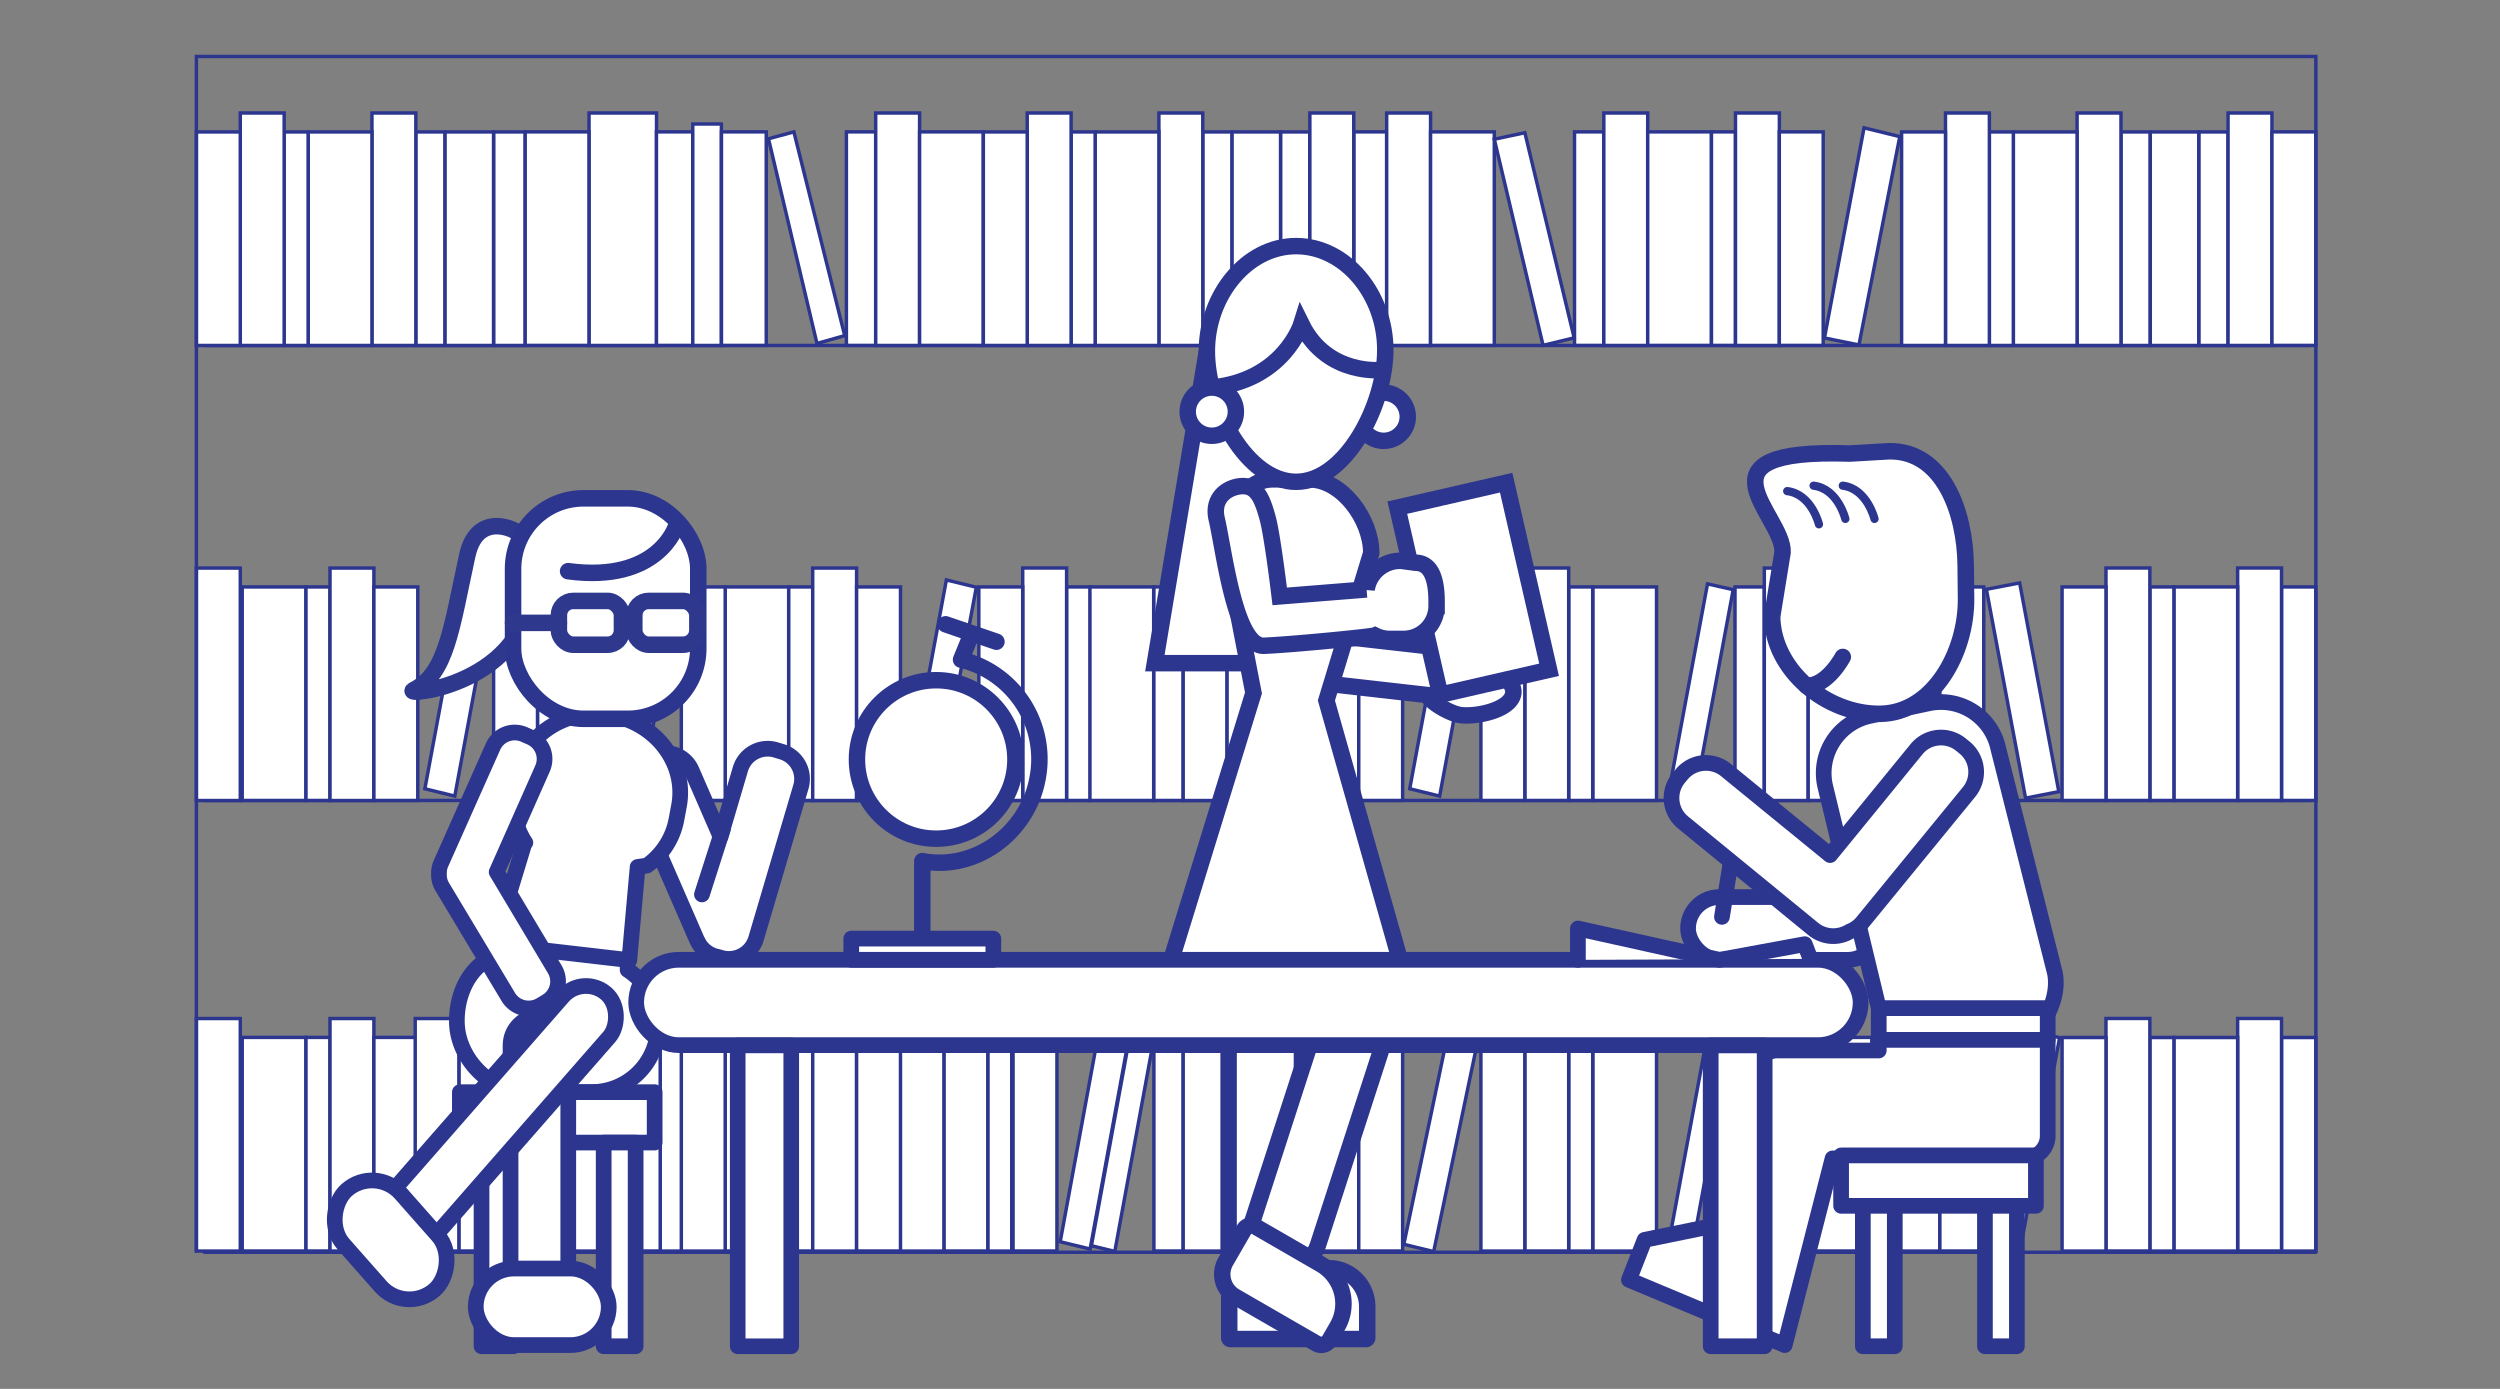 <?xml version="1.0" encoding="UTF-8"?> <svg xmlns="http://www.w3.org/2000/svg" viewBox="0 0 360 200"><rect x="0" y="0" width="360" height="200" fill="#808080" stroke="none"/><defs><style>.a,.h,.j{fill:none;}.a,.b,.c,.e,.f,.g,.h,.i,.j,.k,.l{stroke:#2d368f;}.a,.b,.e,.f,.g,.h,.i,.j,.l,.m{stroke-linecap:round;}.a,.b,.c,.d,.k,.l{stroke-miterlimit:10;}.a,.b{stroke-width:0.5px;}.b,.c,.d,.e,.f,.g,.i,.k,.l,.m{fill:#fff;}.c,.g,.h{stroke-width:2.37px;}.d,.m{stroke:#2e398e;}.d,.i,.k,.l,.m{stroke-width:2.38px;}.e,.f,.g,.h,.i,.j,.m{stroke-linejoin:round;}.e{stroke-width:2.26px;}.f{stroke-width:2.25px;}.j{stroke-width:1.19px;}</style></defs><title>Untitled-1</title><line class="a" x1="332.64" y1="115.27" x2="29.41" y2="115.27"></line><rect class="b" x="328.54" y="84.52" width="4.94" height="30.75" transform="translate(662.02 199.79) rotate(-180)"></rect><rect class="b" x="322.22" y="81.8" width="6.32" height="33.48" transform="translate(650.76 197.07) rotate(-180)"></rect><rect class="b" x="313.04" y="84.52" width="9.18" height="30.75" transform="translate(635.26 199.79) rotate(-180)"></rect><rect class="b" x="309.58" y="84.52" width="3.46" height="30.75" transform="translate(622.62 199.79) rotate(-180)"></rect><rect class="b" x="303.26" y="81.8" width="6.32" height="33.48" transform="translate(612.84 197.07) rotate(-180)"></rect><rect class="b" x="296.94" y="84.52" width="6.32" height="30.75" transform="translate(600.2 199.79) rotate(-180)"></rect><rect class="b" x="249.84" y="84.52" width="4.22" height="30.75"></rect><rect class="b" x="254.06" y="81.8" width="6.32" height="33.48"></rect><rect class="b" x="260.38" y="84.52" width="9.18" height="30.75"></rect><rect class="b" x="269.57" y="84.52" width="3.46" height="30.75"></rect><polygon class="b" points="243.99 114.98 240.29 114.16 245.88 84.08 249.58 84.91 243.99 114.98"></polygon><rect class="b" x="273.02" y="81.8" width="6.32" height="33.48"></rect><rect class="b" x="279.34" y="84.52" width="6.32" height="30.75"></rect><polygon class="b" points="291.68 114.93 296.47 114 290.83 83.94 286.04 84.86 291.68 114.93"></polygon><rect class="b" x="34.88" y="84.52" width="9.18" height="30.75"></rect><rect class="b" x="44.06" y="84.52" width="3.46" height="30.75"></rect><rect class="b" x="47.52" y="81.8" width="6.32" height="33.48"></rect><rect class="b" x="28.28" y="81.8" width="6.32" height="33.48"></rect><rect class="b" x="53.84" y="84.52" width="6.32" height="30.75"></rect><polygon class="b" points="61.18 113.58 65.49 114.64 71.07 84.56 66.77 83.51 61.18 113.58"></polygon><rect class="b" x="153.59" y="84.52" width="3.46" height="30.75" transform="translate(310.63 199.79) rotate(-180)"></rect><rect class="b" x="147.27" y="81.8" width="6.32" height="33.48" transform="translate(300.86 197.07) rotate(-180)"></rect><rect class="b" x="140.95" y="84.52" width="6.32" height="30.75" transform="translate(288.22 199.79) rotate(-180)"></rect><rect class="b" x="83.71" y="84.52" width="3.46" height="30.75" transform="translate(170.88 199.79) rotate(-180)"></rect><rect class="b" x="77.39" y="81.8" width="6.32" height="33.48" transform="translate(161.11 197.07) rotate(-180)"></rect><rect class="b" x="71.07" y="84.52" width="6.32" height="30.75" transform="translate(148.47 199.79) rotate(-180)"></rect><rect class="b" x="104.39" y="84.52" width="9.18" height="30.75"></rect><rect class="b" x="156.95" y="84.52" width="9.18" height="30.75"></rect><rect class="b" x="113.58" y="84.52" width="3.46" height="30.75"></rect><rect class="b" x="117.03" y="81.8" width="6.32" height="33.48"></rect><rect class="b" x="123.35" y="84.52" width="6.32" height="30.75"></rect><polygon class="b" points="130.69 113.58 135 114.64 140.59 84.56 136.28 83.51 130.69 113.58"></polygon><rect class="b" x="98.11" y="84.52" width="6.32" height="30.75" transform="translate(202.54 199.79) rotate(-180)"></rect><polygon class="b" points="87.86 113.58 92.17 114.64 97.75 84.56 93.44 83.51 87.86 113.58"></polygon><rect class="b" x="229.35" y="84.52" width="9.18" height="30.75" transform="translate(467.89 199.79) rotate(-180)"></rect><rect class="b" x="225.9" y="84.52" width="3.46" height="30.75" transform="translate(455.25 199.79) rotate(-180)"></rect><rect class="b" x="219.58" y="81.8" width="6.32" height="33.48" transform="translate(445.47 197.07) rotate(-180)"></rect><rect class="b" x="213.26" y="84.52" width="6.32" height="30.75" transform="translate(432.83 199.79) rotate(-180)"></rect><rect class="b" x="166.16" y="84.52" width="4.22" height="30.75"></rect><rect class="b" x="170.38" y="81.8" width="6.32" height="33.48"></rect><rect class="b" x="176.7" y="84.52" width="9.18" height="30.75"></rect><rect class="b" x="185.88" y="84.52" width="3.46" height="30.75"></rect><rect class="b" x="189.34" y="81.8" width="6.32" height="33.48"></rect><rect class="b" x="195.66" y="84.52" width="6.32" height="30.75"></rect><polygon class="b" points="203 113.58 207.31 114.64 212.89 84.56 208.59 83.51 203 113.58"></polygon><line class="a" x1="333.48" y1="180.33" x2="29.41" y2="180.33"></line><rect class="b" x="328.54" y="149.39" width="4.94" height="30.75" transform="translate(662.02 329.54) rotate(-180)"></rect><rect class="b" x="322.22" y="146.67" width="6.32" height="33.48" transform="translate(650.76 326.81) rotate(-180)"></rect><rect class="b" x="313.04" y="149.39" width="9.18" height="30.75" transform="translate(635.26 329.54) rotate(-180)"></rect><rect class="b" x="309.58" y="149.39" width="3.46" height="30.75" transform="translate(622.62 329.54) rotate(-180)"></rect><rect class="b" x="303.26" y="146.67" width="6.32" height="33.48" transform="translate(612.84 326.81) rotate(-180)"></rect><rect class="b" x="296.94" y="149.39" width="6.32" height="30.75" transform="translate(600.2 329.54) rotate(-180)"></rect><rect class="b" x="249.84" y="149.39" width="4.22" height="30.75"></rect><rect class="b" x="254.06" y="146.67" width="6.32" height="33.48"></rect><rect class="b" x="260.38" y="149.39" width="9.18" height="30.75"></rect><rect class="b" x="269.57" y="149.39" width="3.46" height="30.75"></rect><polygon class="b" points="243.67 179.86 240.29 179.03 245.88 148.96 249.25 149.78 243.67 179.86"></polygon><rect class="b" x="273.02" y="146.67" width="6.32" height="33.48"></rect><rect class="b" x="279.34" y="149.39" width="6.32" height="30.75"></rect><polygon class="b" points="286.69 178.46 290.99 179.51 296.58 149.43 292.27 148.38 286.69 178.46"></polygon><rect class="b" x="34.88" y="149.39" width="9.18" height="30.75"></rect><rect class="b" x="44.06" y="149.39" width="3.46" height="30.75"></rect><rect class="b" x="47.52" y="146.67" width="6.32" height="33.48"></rect><rect class="b" x="28.28" y="146.67" width="6.32" height="33.48"></rect><rect class="b" x="53.84" y="149.39" width="6.32" height="30.75"></rect><rect class="b" x="59.79" y="146.67" width="6.32" height="33.48"></rect><rect class="b" x="66.11" y="149.39" width="6.32" height="30.75"></rect><polygon class="b" points="72.54 178.46 76.84 179.51 82.43 149.43 78.12 148.38 72.54 178.46"></polygon><rect class="b" x="142.23" y="149.39" width="3.46" height="30.75" transform="translate(287.92 329.54) rotate(-180)"></rect><rect class="b" x="135.91" y="146.67" width="6.32" height="33.48" transform="translate(278.15 326.81) rotate(-180)"></rect><rect class="b" x="129.59" y="149.39" width="6.32" height="30.75" transform="translate(265.51 329.54) rotate(-180)"></rect><rect class="b" x="95.07" y="149.39" width="3.46" height="30.75" transform="translate(193.59 329.54) rotate(-180)"></rect><rect class="b" x="88.75" y="146.67" width="6.32" height="33.48" transform="translate(183.82 326.81) rotate(-180)"></rect><rect class="b" x="82.43" y="149.39" width="6.32" height="30.75" transform="translate(171.18 329.54) rotate(-180)"></rect><rect class="b" x="104.39" y="149.39" width="9.18" height="30.75"></rect><rect class="b" x="113.58" y="149.39" width="3.46" height="30.75"></rect><rect class="b" x="117.03" y="146.67" width="6.32" height="33.48"></rect><rect class="b" x="123.35" y="149.39" width="6.32" height="30.75"></rect><rect class="b" x="145.88" y="149.39" width="6.32" height="30.75"></rect><polygon class="b" points="152.67 178.81 156.98 179.86 162.56 149.43 158.26 148.38 152.67 178.81"></polygon><rect class="b" x="98.11" y="149.39" width="6.32" height="30.75" transform="translate(202.54 329.54) rotate(-180)"></rect><rect class="b" x="229.35" y="149.39" width="9.18" height="30.75" transform="translate(467.89 329.54) rotate(-180)"></rect><rect class="b" x="225.9" y="149.39" width="3.46" height="30.75" transform="translate(455.25 329.54) rotate(-180)"></rect><rect class="b" x="219.58" y="146.67" width="6.32" height="33.48" transform="translate(445.47 326.81) rotate(-180)"></rect><rect class="b" x="213.26" y="149.39" width="6.32" height="30.75" transform="translate(432.83 329.54) rotate(-180)"></rect><rect class="b" x="166.16" y="149.39" width="4.22" height="30.75"></rect><rect class="b" x="170.38" y="146.67" width="6.32" height="33.48"></rect><rect class="b" x="176.7" y="149.39" width="9.18" height="30.75"></rect><rect class="b" x="185.88" y="149.39" width="3.46" height="30.75"></rect><polygon class="b" points="160.53 180.21 157.16 179.38 162.74 148.96 166.12 149.78 160.53 180.21"></polygon><rect class="b" x="189.34" y="146.67" width="6.32" height="33.48"></rect><rect class="b" x="195.66" y="149.39" width="6.32" height="30.75"></rect><polygon class="b" points="202.15 179.18 206.45 180.23 212.89 149.43 208.59 148.38 202.15 179.18"></polygon><line class="a" x1="332.64" y1="49.75" x2="29.41" y2="49.75"></line><rect class="b" x="84.82" y="16.27" width="9.72" height="33.48"></rect><rect class="b" x="94.53" y="18.99" width="5.23" height="30.75"></rect><rect class="b" x="99.76" y="17.86" width="4.12" height="31.89"></rect><rect class="b" x="305.42" y="18.99" width="4.22" height="30.75" transform="translate(615.06 68.74) rotate(-180)"></rect><rect class="b" x="299.1" y="16.27" width="6.32" height="33.48" transform="translate(604.52 66.02) rotate(-180)"></rect><rect class="b" x="316.62" y="18.99" width="4.22" height="30.75" transform="translate(637.46 68.74) rotate(-180)"></rect><rect class="b" x="309.64" y="18.99" width="6.98" height="30.75" transform="translate(626.26 68.74) rotate(-180)"></rect><rect class="b" x="289.92" y="18.99" width="9.18" height="30.75" transform="translate(589.02 68.74) rotate(-180)"></rect><rect class="b" x="286.46" y="18.99" width="3.46" height="30.75" transform="translate(576.38 68.74) rotate(-180)"></rect><rect class="b" x="280.14" y="16.27" width="6.32" height="33.48" transform="translate(566.61 66.02) rotate(-180)"></rect><rect class="b" x="273.82" y="18.99" width="6.32" height="30.75" transform="translate(553.97 68.74) rotate(-180)"></rect><rect class="b" x="59.88" y="18.99" width="4.22" height="30.75" transform="translate(123.97 68.74) rotate(-180)"></rect><rect class="b" x="53.56" y="16.27" width="6.32" height="33.48" transform="translate(113.44 66.02) rotate(-180)"></rect><rect class="b" x="71.07" y="18.99" width="4.56" height="30.75" transform="translate(146.71 68.74) rotate(-180)"></rect><rect class="b" x="64.1" y="18.99" width="6.98" height="30.75" transform="translate(135.17 68.74) rotate(-180)"></rect><rect class="b" x="44.37" y="18.99" width="9.18" height="30.75" transform="translate(97.93 68.74) rotate(-180)"></rect><rect class="b" x="40.92" y="18.99" width="3.46" height="30.75" transform="translate(85.29 68.74) rotate(-180)"></rect><rect class="b" x="34.6" y="16.27" width="6.32" height="33.48" transform="translate(75.52 66.02) rotate(-180)"></rect><rect class="b" x="28.28" y="18.99" width="6.32" height="30.75" transform="translate(62.88 68.74) rotate(-180)"></rect><rect class="b" x="226.73" y="18.99" width="4.22" height="30.75"></rect><rect class="b" x="230.95" y="16.27" width="6.32" height="33.48"></rect><rect class="b" x="237.27" y="18.99" width="9.18" height="30.75"></rect><rect class="b" x="194.94" y="18.99" width="4.74" height="30.75"></rect><rect class="b" x="199.68" y="16.27" width="6.32" height="33.48"></rect><rect class="b" x="206" y="18.99" width="9.18" height="30.75"></rect><rect class="b" x="246.45" y="18.99" width="3.46" height="30.75"></rect><polygon class="b" points="226.68 48.65 222.2 49.73 215.18 20.05 219.58 19.11 226.68 48.65"></polygon><rect class="b" x="121.88" y="18.99" width="4.22" height="30.75"></rect><rect class="b" x="126.1" y="16.27" width="6.32" height="33.48"></rect><rect class="b" x="132.42" y="18.99" width="9.18" height="30.75"></rect><rect class="b" x="103.89" y="18.99" width="6.45" height="30.75"></rect><rect class="b" x="75.63" y="18.99" width="9.18" height="30.75"></rect><polygon class="b" points="121.64 48.33 117.64 49.46 110.66 19.98 114.32 18.99 121.64 48.33"></polygon><rect class="b" x="249.91" y="16.27" width="6.32" height="33.48"></rect><rect class="b" x="256.22" y="18.99" width="6.32" height="30.75"></rect><rect class="b" x="320.84" y="16.27" width="6.32" height="33.48"></rect><rect class="b" x="173.2" y="18.99" width="4.22" height="30.75" transform="translate(350.62 68.74) rotate(-180)"></rect><rect class="b" x="166.88" y="16.27" width="6.32" height="33.48" transform="translate(340.08 66.02) rotate(-180)"></rect><rect class="b" x="184.4" y="18.99" width="4.22" height="30.75" transform="translate(373.01 68.74) rotate(-180)"></rect><rect class="b" x="177.42" y="18.99" width="6.98" height="30.75" transform="translate(361.82 68.74) rotate(-180)"></rect><rect class="b" x="157.7" y="18.99" width="9.18" height="30.75" transform="translate(324.58 68.74) rotate(-180)"></rect><rect class="b" x="154.24" y="18.99" width="3.46" height="30.75" transform="translate(311.94 68.74) rotate(-180)"></rect><rect class="b" x="147.92" y="16.27" width="6.32" height="33.48" transform="translate(302.16 66.02) rotate(-180)"></rect><rect class="b" x="141.6" y="18.99" width="6.32" height="30.75" transform="translate(289.52 68.74) rotate(-180)"></rect><rect class="b" x="188.62" y="16.27" width="6.32" height="33.48"></rect><rect class="b" x="327.16" y="18.99" width="6.32" height="30.75"></rect><polygon class="b" points="262.72 48.67 267.69 49.67 273.57 19.67 268.42 18.41 262.72 48.67"></polygon><rect class="c" x="176.92" y="111.81" width="10.56" height="75.3" rx="2.49" ry="2.49"></rect><path class="c" d="M198.72,148.4l-5.6-32.47a2.49,2.49,0,0,0-2.88-2l-5,.86a2.5,2.5,0,0,0-2,2.88l5.55,32.16-8.52,26.3a5,5,0,0,0,3.22,6.31h0a5,5,0,0,0,6.32-3.22l8.95-27.62A5,5,0,0,0,198.72,148.4Z"></path><circle class="c" cx="199.25" cy="60.01" r="3.47"></circle><polyline class="c" points="173.79 50.57 166.3 95.5 178.46 95.5 187.46 95.5 187.46 51.23 173.79 50.57"></polyline><path class="c" d="M192.28,91.54,207,93.21a2.63,2.63,0,0,1,1.15.44,4.44,4.44,0,0,1,1.63-.13c2.41.28,8.41,3.84,8.14,6.26s-5.15,3.47-7.56,3.2c-1.44-.17-4.2-1.74-4.87-2.9l-14-1.59a2.71,2.71,0,0,1-2.38-3l.18-1.58A2.71,2.71,0,0,1,192.28,91.54Z"></path><path class="c" d="M179.49,145.87h12.15c4.8,0,10.89.46,10.89-4.33L191,100.87l6.46-21.24c0-4.79-4.16-10.6-8.95-10.6h-5.24c-4.79,0-6.61,6.11-6.61,10.9l3.84,19.86-12.87,41.75C167.58,146.33,174.7,145.87,179.49,145.87Z"></path><path class="c" d="M173.79,50.57c0,8.06,5.75,18.81,12.85,18.81s12.84-11,12.84-19-5.75-14.94-12.84-14.94S173.79,42.51,173.79,50.57Z"></path><rect class="c" x="204.1" y="70.94" width="16.08" height="27.64" transform="translate(-13.58 49.59) rotate(-12.92)"></rect><path class="c" d="M199.25,53.26s-8.08,1.07-11.85-6.61c0,0-2.52,8.13-12.9,9.16"></path><path class="c" d="M175.21,74.75C174.44,71.48,177.05,70,179,70h0c1.93,0,2.76,1.67,3.57,4.72.7,2.68,1.71,11.16,1.71,11.16l12.51-1a4.89,4.89,0,0,1,5-4.12l2,.27c2.6,0,3.08,3,3.08,5.64v.59A4.75,4.75,0,0,1,202.09,92h-2A4.68,4.68,0,0,1,198,91.5c-.41.19-11.75,1.31-16,1.49C177.84,93.16,176.28,79.3,175.21,74.75Z"></path><circle class="c" cx="174.5" cy="59.28" r="3.47"></circle><path class="c" d="M177,182.62h14.35a5.53,5.53,0,0,1,5.53,5.53v4.5a.17.17,0,0,1-.17.17H177.18a.17.17,0,0,1-.17-.17v-10A0,0,0,0,1,177,182.62Z"></path><path class="c" d="M177.16,180H188a6.57,6.57,0,0,1,6.57,6.57v2.25a1.38,1.38,0,0,1-1.38,1.38H179.67a3.71,3.71,0,0,1-3.71-3.71V181.2A1.21,1.21,0,0,1,177.16,180Z" transform="translate(117.36 -67.84) rotate(30)"></path><path class="d" d="M59.56,99.36c-1.92,1,16.85-.66,17-15.59,0-2.16.64-3.09,0-5.13s-7.7-5.92-9.28,1.38C65,90.5,64.3,97,59.56,99.36Z"></path><path class="e" d="M70.18,138.22l1.54-4.34H90.38v5.79a9.56,9.56,0,0,1-5.21,17.59H75.79c-5.27,0-10-4.92-10-10.19C65.76,143.51,67.28,139.87,70.18,138.22Z"></path><path class="e" d="M93.36,109.15l.85-.37a4.1,4.1,0,0,1,5.37,2.11l4.17,9.58,2.87-9.73a4.1,4.1,0,0,1,5.07-2.76l.89.27a4.08,4.08,0,0,1,2.75,5.06l-6.46,21.86a4.08,4.08,0,0,1-5.06,2.75l-.44-.13a4.06,4.06,0,0,1-1.85-.87l0,0a4.35,4.35,0,0,1-.48-.48l-.09-.11a2.85,2.85,0,0,1-.31-.46,1.35,1.35,0,0,1-.15-.26c0-.06-.07-.11-.09-.16l-9.11-20.9A4.1,4.1,0,0,1,93.36,109.15Z"></path><rect class="e" x="243.08" y="129.18" width="27.47" height="9.04" rx="4.52" ry="4.52" transform="translate(513.63 267.4) rotate(-180)"></rect><path class="e" d="M280,153.28l8.48-1.81c4.52-1,8.38-6.91,7.41-11.43l-8.15-32.3a8.44,8.44,0,0,0-10-6.46l-8.48,1.81a8.43,8.43,0,0,0-6.46,10l7.74,32.07C271.51,149.64,275.46,154.24,280,153.28Z"></path><path class="e" d="M252.87,159.5a4.07,4.07,0,0,1,0-.5v-4.73a3.05,3.05,0,0,1,3-3h14.67v-6.1h24.33v18.38h0a3.26,3.26,0,0,1-3.25,3.26H263.89L257,193.69l-22.43-9.4,2.25-5.75,10.37-2.12Z"></path><rect class="e" x="91.61" y="138.22" width="176.32" height="12.29" rx="6.14" ry="6.14" transform="translate(359.54 288.72) rotate(-180)"></rect><rect class="e" x="246.33" y="150.53" width="7.77" height="43.32" transform="translate(500.44 344.39) rotate(-180)"></rect><rect class="f" x="106.22" y="150.53" width="7.71" height="43.32" transform="translate(220.16 344.39) rotate(-180)"></rect><path class="e" d="M241.71,112.05l.44-.53a4.55,4.55,0,0,1,6.38-.64l15,12.25L276,107.86a4.55,4.55,0,0,1,6.38-.63l.53.43a4.55,4.55,0,0,1,.64,6.38l-15.36,18.77a4.37,4.37,0,0,1-1.83,1.32,4.54,4.54,0,0,1-5.23-.34l-18.77-15.36A4.55,4.55,0,0,1,241.71,112.05Z"></path><rect class="e" x="265.13" y="166.37" width="28.05" height="7.26" transform="translate(558.3 340.01) rotate(-180)"></rect><rect class="e" x="285.82" y="173.63" width="4.6" height="20.22" transform="translate(576.25 367.49) rotate(-180)"></rect><rect class="e" x="268.25" y="173.63" width="4.6" height="20.22" transform="translate(541.1 367.49) rotate(-180)"></rect><rect class="e" x="66.23" y="157.26" width="28.05" height="7.26" transform="translate(160.5 321.79) rotate(-180)"></rect><rect class="e" x="86.92" y="164.52" width="4.6" height="29.33" transform="translate(178.45 358.38) rotate(-180)"></rect><rect class="e" x="69.35" y="164.52" width="4.6" height="29.33" transform="translate(143.29 358.38) rotate(-180)"></rect><line class="e" x1="247.96" y1="132.03" x2="249.17" y2="124.47"></line><polyline class="e" points="227.22 138.22 227.22 133.7 247.6 138.22 259.89 135.96 260.7 138.08"></polyline><circle class="g" cx="134.81" cy="109.36" r="11.41"></circle><path class="h" d="M132.81,136v-12c7.7,1.45,15.12-4.1,16.58-11.8a14.73,14.73,0,0,0-11-17.21l1.3-3.19"></path><rect class="e" x="122.58" y="135.17" width="20.46" height="3.05" transform="translate(265.62 273.38) rotate(-180)"></rect><line class="g" x1="143.49" y1="92.41" x2="136.17" y2="89.9"></line><line class="e" x1="294.88" y1="149.74" x2="271.16" y2="149.74"></line><path class="e" d="M74.47,111.6c1.11-5.93,7.26-9.79,13.67-8.59s10.75,7,9.64,13l-.39,2.09a10.48,10.48,0,0,1-4.23,6.54l-1.34.2-1.2,13.42L71.09,136l4.46-14.66.1,0a10.44,10.44,0,0,1-1.57-7.62Z"></path><line class="e" x1="101.08" y1="128.8" x2="104.11" y2="119.34"></line><path class="e" d="M63.48,124.38,71,107.5a3.42,3.42,0,0,1,4.49-1.73l.91.4a3.42,3.42,0,0,1,1.73,4.49l-6.61,14.91,8.36,14a3.4,3.4,0,0,1-1.17,4.66l-.85.51a3.41,3.41,0,0,1-4.66-1.17L63.68,127.7a3.36,3.36,0,0,1-.47-1.88A3.32,3.32,0,0,1,63.48,124.38Z"></path><rect class="e" x="73.52" y="146.35" width="8.31" height="43.91" rx="4.16" ry="4.16" transform="translate(155.35 336.61) rotate(180)"></rect><rect class="e" x="67.92" y="137.45" width="8.86" height="45.39" rx="4.43" ry="4.43" transform="translate(21.34 328.32) rotate(-138.81)"></rect><rect class="e" x="68.51" y="182.67" width="19.15" height="11.02" rx="5.51" ry="5.51" transform="translate(156.17 376.36) rotate(-180)"></rect><rect class="e" x="46.69" y="173.03" width="19.15" height="11.02" rx="5.51" ry="5.51" transform="translate(-40.37 338.87) rotate(-131.43)"></rect><path class="i" d="M270.72,102.79h0c7.71-.09,12.48-8.94,12.39-16.65l-.05-4.73c-.09-7.72-3.29-16.52-11-16.43l-5.72.33c-23.42-.77-9.4,8.91-9.65,14.22l-1.5,9.24C255.27,96.48,263,102.88,270.72,102.79Z"></path><path class="j" d="M269.93,74.72s-1.07-4.36-4.57-4.78"></path><path class="j" d="M265.73,74.72s-1.06-4.36-4.57-4.78"></path><path class="j" d="M261.93,75.5s-1.06-4.35-4.57-4.78"></path><path class="i" d="M265.36,94.6s-2.22,4.23-5.22,4.15"></path><rect class="k" x="73.88" y="71.76" width="26.67" height="31.75" rx="10.14" ry="10.14" transform="translate(174.43 175.27) rotate(-180)"></rect><path class="l" d="M97.35,75.78S94.82,84,81.81,82.25"></path><rect class="m" x="80.48" y="86.53" width="9.08" height="6.31" rx="2.07" ry="2.07"></rect><rect class="m" x="91.34" y="86.53" width="9.08" height="6.31" rx="2.07" ry="2.07"></rect><line class="m" x1="73.88" y1="89.69" x2="80.48" y2="89.69"></line><polyline class="a" points="28.28 180.14 28.28 8.13 333.48 8.13 333.48 180.14"></polyline></svg> 
